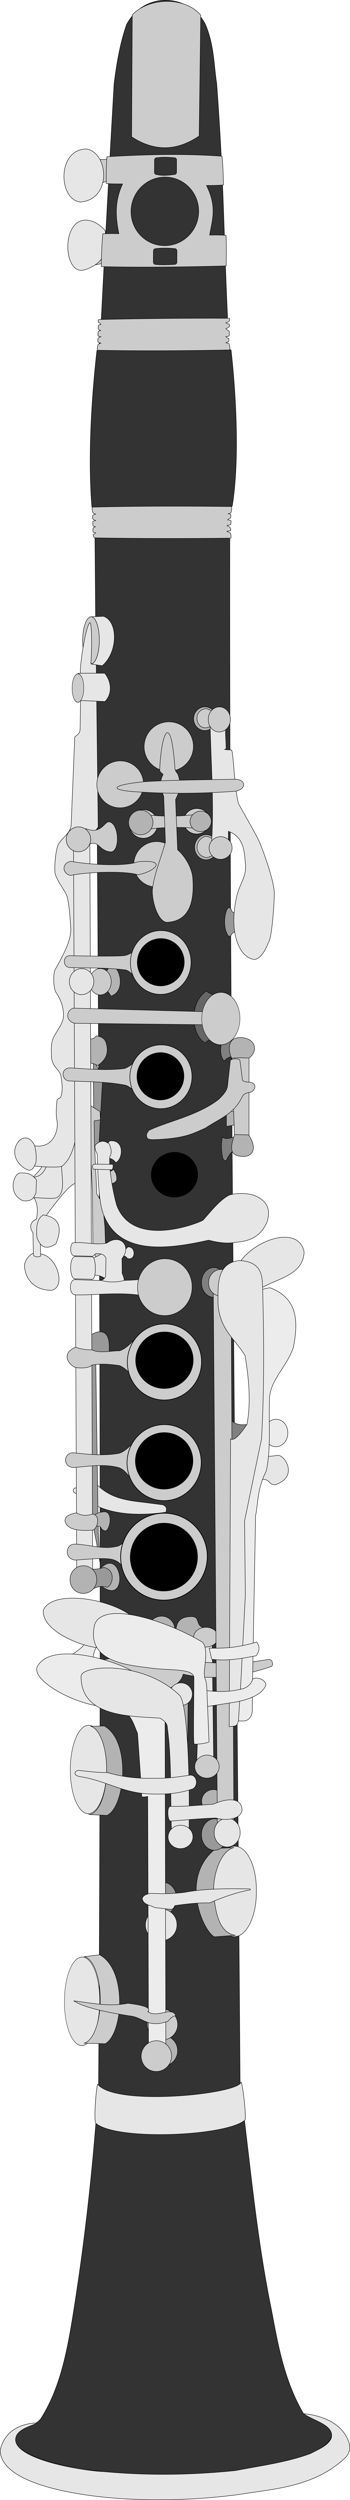 <svg xmlns="http://www.w3.org/2000/svg" viewBox="0 0 97.8 698.34" version="1.0"><g stroke="#000"><path d="M27.45 44.43c1.32.39 3.21-.18 3.21-.18l-.29 6.4c-.82-.15-1.53.35-2.27.64l-.65-6.86z" fill-rule="evenodd" color="#000" stroke-width=".118" fill="#ccc"/><path d="M24.18 41.62c-8.27.02-7.95 14.1-1.72 14.82 8.89-.72 7.87-13.79 1.72-14.82z" fill-rule="evenodd" color="#000" stroke-width=".118" fill="#e6e6e6"/><path d="M24.88 74.47c1.96-.52 3.96-1.24 5.58-.48l.02-5.25-5.6 5.73z" fill-rule="evenodd" color="#000" stroke-width=".118" fill="#ccc"/><path d="M3.72 680.6c1.11-3.4 4.58-1.53 7.61-4.87 5.07-7.94 7.17-17.34 8.98-28.55 3.4-21.02 5.83-42.8 7.23-64.71.94-142.4.2-288.92-1.01-432.13-.04-.25.71-.24.71-.52.04-2.16 1.45-5.07 1.23-7.26-.06-.61-2.76-.47-2.81-1.09-1.1-13.41-.12-29.93 1.4-43.48.42-.2.55-1.11.65-1.95.3-2.5.3-5.07.61-7.32 1.06-20.99 2.27-42.96 3.55-65.29.72-5.7 1.66-11.32 3.49-16.58 5.31-9.92 18.07-8.14 22.06.01 2.44 5.73 2.33 11.35 3.14 16.48 2.01 27.63 1.81 38.08 3.03 65.32-1.53 1.78-.9 5.13-.52 8.33.05.38 1.48.51 1.52.91 1.35 12.03 2.4 30.57.33 43.37-.07.38-2.51.29-2.55.67-.26 2.52.07 5.96.22 8.13.02.3 1.69-.16 1.63.12-.16 144.61 1.91 288.15 2.87 432.15 2.72 20.93 4.49 42.2 8.79 62.98 1.84 9.84 3.57 19.7 8.94 28.92 3.12 1.1 5.62 2 7.04 3.51 1.08 1.5 1.13 2.85.16 4.04C82.07 694.25 16 694.15 5.1 683.4c-.45-.95-1.9-2.24-1.38-2.8z" fill-rule="evenodd" stroke-width=".118" fill="#333"/><path d="M36.96 4.15l-.18 34.07c5.84 3.79 12.06 4.38 18.87-.23l.44-33.77c-4.33-5.1-14.32-5.09-19.13-.07z" fill-rule="evenodd" stroke-width=".118" fill="#ccc"/><path d="M29.44 64.49s-1.92-2.46-4.64-2.93c-7.95-1.37-7.34 16-.97 13.76 5.09-1.79 5.3-4.48 5.56-6.5.21-1.68.01-4.33.05-4.33z" fill-rule="evenodd" color="#000" stroke-width=".118" fill="#e6e6e6"/><path d="M45.67 43.19c-5.34.05-10.6.28-15.8.6-.18 2.53-.21 5.01-.19 7.45 1.44.17 3.05.12 4.58.14-2.31 4.93-1.95 9.42-1.04 13.9-1.47-.03-2.93-.05-4.47.04-.34 3.2-.42 6.19-.43 9.16 11.56.25 23.2.11 34.88-.2.03-2.83.12-5.64-.04-8.51-1.15-.14-3.02-.14-4.58-.1.68-4.15 2.15-7.8-.89-13.87 1.59.03 3.19-.03 4.75-.13-.05-2.7-.13-5.41-.41-8.03-5.59-.4-11.02-.51-16.36-.45zm-1.88.88c1.82-.25 3.39-.14 4.93-.01.35 0 .62.27.62.62l-.01 3.44c0 .35-.27.62-.62.62-1.67.23-3.33.4-4.93.02a.61.61 0 01-.62-.62l.01-3.45c0-.34.27-.61.62-.62zm2.3 5.39c5.23-.02 9.45 4.28 9.43 9.57-.01 5.28-4.26 9.58-9.48 9.59-5.22.02-9.44-4.25-9.43-9.54.02-5.28 4.26-9.61 9.48-9.62zm-2.61 20c1.78-.23 3.56-.18 5.34-.02.35 0 .62.3.62.65l-.01 3.12c0 .35-.27.65-.62.65-1.74.09-3.49.19-5.34.01-.35 0-.62-.29-.62-.64l.01-3.12c0-.35.27-.65.62-.65z" fill-rule="evenodd" stroke-width=".118" fill="#ccc"/><path d="M27.61 89.26c12.1-.28 24.44-.4 36.43-.35.22.03.07.57 0 .83-.29.21-.59.38-.92.42.24.15.45.32.91.36.14.39.11.62 0 .77-.25.23-.54.41-.91.48.17.29.54.5.91.71.06.47.09.92-.01 1.31-.25.24-.58.23-.91.24.27.18.31.45.79.48.11.38.05.63 0 .89l-.79.36c.4.04.78.09.91.29.22.62.21 1.16.2 1.7-12.09.23-24.79.32-37.04.08-.04-.55.07-1.02.18-1.49.19-.32.53-.36.83-.48-.28-.09-.55-.06-.83-.41-.03-.3-.05-.6 0-.82.13-.31.49-.43.83-.57-.31-.08-.72-.01-.83-.39l.05-.9c.08-.32.38-.41.79-.4-.28-.15-.47-.09-.75-.49l.01-.89c.23-.36.46-.26.74-.31-.05-.23-.18-.31-.59-.58-.2-.07-.27-.68 0-.84zM26.44 150.24c12.1.21 26.02.21 38.01.08.22-.03.06-1.11-.02-1.38-.29-.2-.69-.43-1.02-.48.25-.15.56-.15 1.02-.19.14-.39-.02-.74-.12-.9-.17-.23-.52-.45-.91-.47.17-.29.71-.15 1.08-.36.07-.47.13-.69.05-1.08-.26-.24-.59-.23-.92-.23.27-.19.31-.45.8-.49.1-.37.14-.63.09-.88.04-.24-.41-.29-.8-.36.4-.04.7-.1.83-.3.23-.62.22-1.16.22-1.7-12.1-.15-26.75-.16-39 .16-.05.54.06 1.01.16 1.48.2.32.53.36.83.48-.27.09-.55.06-.83.41-.03.31-.05.6 0 .83.12.3.49.42.83.56-.31.09-.73.01-.83.4l.04.89c.07.32.37.42.78.4-.27.15-.47.1-.75.49v.9c.24.35.46.25.75.3-.06.23-.2.19-.62.46-.2.07.06.83.33.98z" fill-rule="evenodd" color="#000" stroke-width=".118" fill="#ccc"/><path d="M10.32 676.82c-1.03-.03-8.67.24-10.26 7.61.05 9.71 23.01 13 35.41 13.6 10.7.6 21.63.04 31-1.19 9.88-1.64 21.41-2.01 30.23-10.52.88-1.1 1.31-2.34.85-3.88-2.21-7.21-11.15-8.07-12.71-8.22 2.68 2.04 8.78 3.14 7.72 6.89-1.04 2.13-3.55 3.05-5.75 4.23-6.43 2.41-13.84 3.4-20.99 4.77-12.4 1.27-24.44 1.43-36.92.29-7.31-.3-27.72-4.13-24.13-10.36 1.36-1.88 3.83-2.27 5.55-3.22zM27.29 582.17c4.8 6.34 39.73 2.76 40.05-.6.49.53 1.48 9.26 1.15 10.58-4.82 4.54-35.83 5.94-41.7.97-.67-.68.08-9.92.5-10.95z" fill-rule="evenodd" color="#000" stroke-width=".118" fill="#e6e6e6"/><path d="M412.13 365.56a3.155 3.038 0 11-6.31 0 3.155 3.038 0 116.31 0z" transform="matrix(1.173 -.004 -.003 1.176 -423.642 -198.863)" stroke-linejoin="round" stroke-linecap="square" stroke-width=".125" fill="#ccc"/><path d="M394.99 366.52a3.622 3.642 0 11-7.25 0 3.622 3.642 0 117.25 0z" transform="matrix(1.094 -.003 -.003 1.097 -386.966 -170.738)" stroke-linejoin="round" stroke-linecap="square" stroke-width=".125" fill="#ccc"/><path d="M393.04 364.24c5.14.59 10.09.43 13.91-.05l.11 4.14c-1.39-.52-11.85-.5-14.03.32-.18.07.01-4.41.01-4.41z" fill-rule="evenodd" color="#000" stroke-width=".125" fill="#ccc" transform="matrix(.94 -.003 -.003 .942 -327.121 -114.306)"/><path d="M407.6 343.99a7.324 7.324 0 11-14.65 0 7.324 7.324 0 1114.65 0z" transform="matrix(.94 -.003 -.003 .942 -328.07 -114.303)" stroke-linejoin="round" stroke-linecap="square" stroke-width=".125" fill="#ccc"/><path d="M407.6 343.99a7.324 7.324 0 11-14.65 0 7.324 7.324 0 1114.65 0z" transform="matrix(.863 -.003 -.003 .865 -300.69 -54.929)" stroke-linejoin="round" stroke-linecap="square" stroke-width=".125" fill="#ccc"/><path d="M396.6 350.71c-.08 1.09 1.04 1.22.99 1.66-.55.74-.65 2.16-.94 3.3l1.16 3.09.55 13.55c-1.28 4.77-3.42 9.71-3.85 14.32-.04 3.84 1.92 9.41 4.4 9.47 7.46-.32 8.07-7.48 7.6-13.33-.34-2.95-2.33-6.28-4.51-8.15l-.66-14.87.93-2.1.61-2.42-.77-2.75c-.25-.78-.89-.86-.99-2.1-1.23-16.73-4.02-11.09-4.52.33z" fill-rule="evenodd" color="#000" stroke-width=".125" fill="#ccc" transform="matrix(.94 -.003 -.003 .942 -327.121 -114.306)"/><path d="M375.63 518.21c1.11.46 2.04-.54 3.12-.7 3.46-.49 3.5 3.33 3.35 5.92l-.86 3.11-5.22-1.56-.39-6.77z" fill-rule="evenodd" color="#000" stroke-width=".125" fill="#999" transform="matrix(.94 -.003 -.003 .942 -327.121 -114.306)"/><path d="M378.42 562.56c4 4.24 8.98 4.94 13.99 5.51l5.84.77c1.36.64 1.09 1.43.88 2.21-6.67.92-16.45 1.2-23.35-3.53l-3.06-2.09c-1.61-.1-1.28-1.68-.5-1.68l6.2-1.19z" fill-rule="evenodd" color="#000" stroke-width=".125" fill="#e6e6e6" transform="matrix(.94 -.003 -.003 .942 -327.121 -114.306)"/><path d="M376.1 526.89l2.06-.08.9 50.25.62 9.27-1.17-6.47-2.3-11.33-.11-41.64zM377.1 436.64l.33 26.44s1.65-.66 1.54-1.21.99-19.94.99-19.94l-2.86-5.29z" fill-rule="evenodd" color="#000" stroke-width=".125" fill="#999" transform="matrix(.94 -.003 -.003 .942 -327.121 -114.306)"/><path d="M375.12 430.47c.95.04 1.91.57 2.86-.77 2.28.35 2.83 1.43 3.09 2.65.65 2.67-.36 4.67-2.65 6.17-.92-.51-1.87-.92-3.08-.56l-.22-7.49z" fill-rule="evenodd" color="#000" stroke-width=".125" fill="#b3b3b3" transform="matrix(.94 -.003 -.003 .942 -327.121 -114.306)"/><path d="M356.86 497.87c.08-2.44 2.62-4.07 3.03-3.81l1.66.25c5.06.6 7.76 9.89 3.41 10.81-4.34.09-7.82-2.66-8.1-7.25z" fill-rule="evenodd" color="#000" stroke-width=".125" fill="#e6e6e6" transform="matrix(.94 -.003 -.003 .942 -327.121 -114.306)"/><path d="M363.17 466.4c-.84 1.27-1.19 2.37-2.57 3.82l-1.33 1.48.08 5.61c1.5 1.93 1.43 4.38 1.05 6.66-2.03.95-2.13 2.47-1.05 4.09l.16 6.47c.15.82 1.79.79 2.18.38-.18-3.95-.4-8.45 1.87-12.38 4.83-6.46 7.76-9.87 9.11-8.96l.31-14.33-9.81 7.16z" fill-rule="evenodd" color="#000" stroke-width=".125" fill="#e6e6e6" transform="matrix(.94 -.003 -.003 .942 -327.121 -114.306)"/><path d="M364.1 466.71c-1.06 2.17-1.76 4.61-4.52 4.83l-.15 6.08c2.6.09 6.11.48 7.01 0 3.02-1.72.93-7.48 1.4-11.22l-3.74.31z" fill-rule="evenodd" stroke-width=".125" fill="#e6e6e6" transform="matrix(.94 -.003 -.003 .942 -327.121 -114.306)"/><path d="M378.53 312.43a2.479 6.996 0 11-4.96 0 2.479 6.996 0 114.96 0z" stroke-linejoin="round" stroke-linecap="square" stroke-width=".125" fill="#ccc" transform="matrix(.94 -.003 -.003 .942 -327.121 -114.306)"/><path d="M372.9 321.13l.16 3.54-.16 14.17c-.12 1.41-1 1.61-1.59 2.26l-.98 25.86c-.04 2.39-2.41 3.81-3.54 5.54-1.09 1.19-1.56 8.02-1.13 9.27.94 2.76 2.93 4.72 3.58 6.77.75 3.35.84 6.43 1.09 9.58-.1 3.46-1.74 6.43-3.23 9.39l-1.28 2.3c-.79 1.06-.63 5.39.03 6.78 1.65 2.47 2.62 4.99 2.3 7.94-.59 2.41-2.24 4.06-3.11 6.16-.57 2.01-.38 3.52-.35 5.14.21 3.16 2.4 3.72 2.84 5.76.33 2.07.66 4.3-.04 6.2-.12.58-1.1.3-1.13 1.12-.16 1.89-.34 3.78 0 5.77.25 1.25.11 2.34-.16 3.39-1.14 3.65-3.75 4.78-7.2 4.09l-.04 6c3.1.39 8.45.66 9.08.11 3.12-2.64 3.67-7.09 4.63-11.29l1.25-83.24 4.44-5.96-.73-48.22-1.6-.29c.39-5.36.2-11.85-.29-12.11-.94.29-2.51 8.9-2.84 13.97z" fill-rule="evenodd" color="#000" stroke-width=".125" fill="#e6e6e6" transform="matrix(.94 -.003 -.003 .942 -327.121 -114.306)"/><path d="M379.75 305.31l-3.69.13c1.37 0 2.47 3.14 2.47 7s-1.1 7-2.47 7l3.35.53c4.7-3.97 4.72-13.19.34-14.66z" fill-rule="evenodd" color="#000" stroke-width=".125" fill="#e6e6e6" transform="matrix(.94 -.003 -.003 .942 -327.121 -114.306)"/><path d="M375.67 449.97l3.52 2.21.11 2.42-1.87.33.11 6.28.77 15.42 1.76 2.87.66 6.94.23 5.84-2.54 3.74-1.21-2.64-.22-17.63-1.32-25.78z" fill-rule="evenodd" color="#000" stroke-width=".125" fill="#ccc" transform="matrix(.94 -.003 -.003 .942 -327.121 -114.306)"/><path d="M371.04 372.97l1.65 215.59 4.74.33-1.54-217.47-4.85 1.55z" fill-rule="evenodd" color="#000" stroke-width=".125" fill="#e6e6e6" transform="matrix(.94 -.003 -.003 .942 -327.121 -114.306)"/><path d="M382.12 408.53c3.08.67 4.63 8.11.19 9.39-1.05-1.95-2.7-2.94-4.06-4.41 1.32-1.64 3.2-2.97 3.87-4.98z" fill-rule="evenodd" color="#000" stroke-width=".125" fill="#b3b3b3" transform="matrix(.94 -.003 -.003 .942 -327.121 -114.306)"/><path d="M370.05 405.91c14.69.39 16.41 0 16.41 0 1.95-.48 2.85-1.48 3.64-2.54v9.7c-1.14-.96-1.89-2.47-3.42-2.87-5.87-.75-11.13-.58-16.63-.77-2.11-.1-2.25-3.48 0-3.52z" fill-rule="evenodd" color="#000" stroke-width=".125" fill="#ccc" transform="matrix(.94 -.003 -.003 .942 -327.121 -114.306)"/><path d="M407.6 343.99a7.324 7.324 0 11-14.65 0 7.324 7.324 0 1114.65 0z" transform="matrix(1.157 -.004 -.004 1.217 -416.83 -148.188)" stroke-linejoin="round" stroke-linecap="square" stroke-width=".125" fill="#ccc"/><path d="M407.6 343.99a7.324 7.324 0 11-14.65 0 7.324 7.324 0 1114.65 0z" transform="matrix(.896 -.003 -.003 .904 -312.69 -40.98)" stroke-linejoin="round" stroke-linecap="square" stroke-width=".125"/><path d="M370.27 377.92c4.85 1 16.29 1.69 19.83.22 9.25-.85 5.17 2.95.11 3.86-3.25-1.18-15.05-.99-20.01.13-2.61-.63-2.64-3.69.07-4.21z" fill-rule="evenodd" color="#000" stroke-width=".125" fill="#ccc" transform="matrix(.94 -.003 -.003 .942 -327.121 -114.306)"/><path d="M410.69 416.53c-5.4 3.61-4.36 13.24-.31 15.38.39-.48.92-.76 1.5-.94-1.47-1.41-2.44-3.74-2.44-6.38 0-3.12 1.34-5.79 3.28-7.03-.66-.17-1.35-.45-2.03-1.03z" fill-rule="evenodd" color="#000" stroke-width=".125" fill="#666" transform="matrix(.94 -.003 -.003 .942 -327.121 -114.306)"/><path d="M371.26 421.48l38.89 1.17-.33 3.86-38.34-.55c-2.9-.85-2.34-4.1-.22-4.48z" fill-rule="evenodd" color="#000" stroke-width=".125" fill="#ccc" transform="matrix(.94 -.003 -.003 .942 -327.121 -114.306)"/><path d="M419.07 431.35l-3.63-.22c-.44 1.66-.96 4.24.55 6.17 1.28-1.25 1.91-1.28 3.19-1.43l-.11-4.52z" fill-rule="evenodd" color="#000" stroke-width=".125" fill="gray" transform="matrix(.94 -.003 -.003 .942 -327.121 -114.306)"/><path d="M407.6 343.99a7.324 7.324 0 11-14.65 0 7.324 7.324 0 1114.65 0z" transform="matrix(.729 -.002 -.003 1 -229.059 -58.668)" stroke-linejoin="round" stroke-linecap="square" stroke-width=".125" fill="#ccc"/><path d="M370.27 439.18c5.73.39 11.32.87 16.22.23 2.67-1.09 3.65-3.02 5.48-4.53l-.87 13.34c-.7-1.43-3.21-3.7-4.67-3.91-6.02-1.11-10.8-.94-16.82-1.28-2.03-.72-2.05-3.8.66-3.85z" fill-rule="evenodd" color="#000" stroke-width=".125" fill="#ccc" transform="matrix(.94 -.003 -.003 .942 -327.121 -114.306)"/><path d="M407.6 343.99a7.324 7.324 0 11-14.65 0 7.324 7.324 0 1114.65 0z" transform="matrix(1.185 -.004 -.004 1.217 -427.981 -116.257)" stroke-linejoin="round" stroke-linecap="square" stroke-width=".125" fill="#ccc"/><path d="M407.6 343.99a7.324 7.324 0 11-14.65 0 7.324 7.324 0 1114.65 0z" transform="matrix(.896 -.003 -.003 .904 -312.785 -9.123)" stroke-linejoin="round" stroke-linecap="square" stroke-width=".125"/><path d="M408.27 470.96a6.894 6.66 0 11-13.79 0 6.894 6.66 0 1113.79 0z" stroke-linejoin="round" stroke-linecap="square" stroke-width=".125" transform="matrix(.94 -.003 -.003 .942 -327.121 -114.306)"/><path d="M371.92 501.97c1.57.07 12.86.69 19.61 0l-.11 4.74c-6.42-1.09-14.98 0-19.39-.22-2.08-.04-1.88-4.61-.11-4.52z" fill-rule="evenodd" color="#000" stroke-width=".125" fill="#e6e6e6" transform="matrix(.94 -.003 -.003 .942 -327.121 -114.306)"/><path d="M406.71 504.3a8.101 8.296 0 11-16.2 0 8.101 8.296 0 1116.2 0z" stroke-linejoin="round" stroke-linecap="square" stroke-width=".125" fill="#ccc" transform="matrix(.94 -.003 -.003 .942 -327.121 -114.306)"/><path d="M372.11 522.02c1.3.48 3.41.88 4.86.78 2.23 1.14 5.49.32 8.28.32 2.3-.76 3.77-2.9 5.62-4.4l-.77 13.11c-1.45-1.6-2.72-3.36-4.88-4.33-2.48-.32-5.41-.72-8.21-.16-.79.93-3.45.95-4.74.71-1.62-.3-4.98-3.95-.16-6.03z" fill-rule="evenodd" color="#000" stroke-width=".125" fill="#ccc" transform="matrix(.94 -.003 -.003 .942 -327.121 -114.306)"/><path d="M407.6 343.99a7.324 7.324 0 11-14.65 0 7.324 7.324 0 1114.65 0z" transform="matrix(1.415 -.004 -.004 1.451 -519.064 -117.083)" stroke-linejoin="round" stroke-linecap="square" stroke-width=".125" fill="#ccc"/><path d="M407.6 343.99a7.324 7.324 0 11-14.65 0 7.324 7.324 0 1114.65 0z" transform="matrix(1.096 -.003 -.003 1.077 -391.72 10.673)" stroke-linejoin="round" stroke-linecap="square" stroke-width=".125"/><path d="M371.37 553.31c4.54.47 9.07 1.04 13.77.22 1.98-.56 3.31-2.42 4.96-3.64l-.88 11.68c-1.3-1.32-2.17-3.06-4.06-3.79-4.29-1.19-8.96-.46-13.57-.06-3.34-.37-2.82-4.27-.22-4.41z" fill-rule="evenodd" color="#000" stroke-width=".125" fill="#ccc" transform="matrix(.94 -.003 -.003 .942 -327.121 -114.306)"/><path d="M407.6 343.99a7.324 7.324 0 11-14.65 0 7.324 7.324 0 1114.65 0z" transform="matrix(1.415 -.004 -.004 1.451 -519.147 -88.97)" stroke-linejoin="round" stroke-linecap="square" stroke-width=".125" fill="#ccc"/><path d="M407.6 343.99a7.324 7.324 0 11-14.65 0 7.324 7.324 0 1114.65 0z" transform="matrix(1.096 -.003 -.003 1.077 -391.802 38.789)" stroke-linejoin="round" stroke-linecap="square" stroke-width=".125"/><path d="M378.97 588.56c7.16-9.18 9.72 11.16.84 4.14.16-1.72.24-2.47-.84-4.14z" fill-rule="evenodd" color="#000" stroke-width=".125" fill="#b3b3b3" transform="matrix(.94 -.003 -.003 .942 -327.121 -114.306)"/><path d="M371.92 580.41c4.04.04 8.25 1.66 12.34.77 1.63-.17 2.2-1.39 3.31-2.09l-.12 9.03c-1.14-.96-1.91-2.3-3.44-2.87-2.05-1.01-8.02-.32-11.76-.1-3.3-.35-3-4.65-.33-4.74z" fill-rule="evenodd" color="#000" stroke-width=".125" fill="#ccc" transform="matrix(.94 -.003 -.003 .942 -327.121 -114.306)"/><path d="M407.6 343.99a7.324 7.324 0 11-14.65 0 7.324 7.324 0 1114.65 0z" transform="matrix(1.653 -.005 -.005 1.659 -614.112 -133.85)" stroke-linejoin="round" stroke-linecap="square" stroke-width=".125" fill="#ccc"/><path d="M407.6 343.99a7.324 7.324 0 11-14.65 0 7.324 7.324 0 1114.65 0z" transform="matrix(1.28 -.004 -.004 1.292 -465.18 -7.888)" stroke-linejoin="round" stroke-linecap="square" stroke-width=".125"/><path d="M407.6 343.99a7.324 7.324 0 11-14.65 0 7.324 7.324 0 1114.65 0z" transform="matrix(.891 -.003 -.003 .894 -322.03 -87.23)" stroke-linejoin="round" stroke-linecap="square" stroke-width=".125" fill="#ccc"/><path d="M417.18 391.83c1.02.02.82 1.15 1.26 1.31 1.13.66 2.82-.1 2.82-.1l.14 6.08c-.85-.2-1.82-.27-2.9.11-.5.65-.62 1.18-1.27 1.07-2.07-2.71-1-8.07-.05-8.47z" fill-rule="evenodd" color="#000" stroke-width=".125" fill="#999" transform="matrix(.94 -.003 -.003 .942 -327.121 -114.306)"/><path d="M413.96 335.77a3.35 3.506 0 11-6.7 0 3.35 3.506 0 116.7 0z" transform="matrix(.94 -.003 -.003 .942 -327.707 -114.304)" stroke-linejoin="round" stroke-linecap="square" stroke-width=".125" fill="#b3b3b3"/><path d="M410.33 332.79c1.3.21 1.78 1.34 3.39.56-1.23 1.76-.2 2.1-.33 3.88-.79-.25-1.28.78-2.76 1.2-3.59.53-4.29-5.31-.3-5.64z" fill-rule="evenodd" color="#000" stroke-width=".125" fill="#ccc" transform="matrix(.94 -.003 -.003 .942 -327.121 -114.306)"/><path d="M419.4 374.23a3.415 3.36 0 11-6.83 0 3.415 3.36 0 116.83 0z" transform="matrix(.939 -.003 -.003 1.049 -331.89 -154.655)" stroke-linejoin="round" stroke-linecap="square" stroke-width=".125" fill="#b3b3b3"/><path d="M410.26 370.65c2.22.1 2.49 1.9 4.52 1.66v3.96c-1.6-.85-3.1.76-4.3.66-3.59-.62-3.51-5.3-.22-6.28z" fill-rule="evenodd" color="#000" stroke-width=".125" fill="#ccc" transform="matrix(.94 -.003 -.003 .942 -327.121 -114.306)"/><path d="M411.55 337.67c.26 10.73 1.25 23.74.56 34.28 1.33.75 2.8.21 4.96-.27v-2.5c4.85 1.77 4.75 6.37 5.14 10.13.15 3.95-1.89 5.28-2.8 10.13-1.72 8.81.41 13.67 2.18 15.89 1.05 1.08 2.17 1.83 3.43 1.87 2.12-.26 3.61-3.84 4.05-4.99 1.19-1.41 1.79-14.03 1.71-14.64-.05-3.93-3.86-13.86-4.32-14.84-.54-1.6-6.17-11.21-6.43-11.8-1.35-5.27-1.51-15.92-2.18-15.89-.82 0-1.61 0-2.02-.2.17-.07.47.02.5-.23-.07-2-.25-4.1-.19-5.96-1.47.25-4.17-.98-4.59-.98z" fill-rule="evenodd" color="#000" stroke-width=".125" fill="#e6e6e6" transform="matrix(.94 -.003 -.003 .942 -327.121 -114.306)"/><path d="M392.15 354.38c8.76-.5 18.49-.49 26.88-.63 3.29.09 3.45 2.95.15 3.54-8.34.64-19.16.76-27.5.21-10.53-.45-10.31-2.11.47-3.12z" fill-rule="evenodd" color="#000" stroke-width=".125" fill="#ccc" transform="matrix(.94 -.003 -.003 .942 -327.121 -114.306)"/><path d="M417.54 336a3.272 3.583 0 11-6.54 0 3.272 3.583 0 116.54 0z" stroke-linejoin="round" stroke-linecap="square" stroke-width=".125" fill="#ccc" transform="matrix(.94 -.003 -.003 .942 -327.121 -114.306)"/><path d="M419.4 374.23a3.415 3.36 0 11-6.83 0 3.415 3.36 0 116.83 0z" transform="matrix(.94 -.003 -.003 .942 -328.26 -114.406)" stroke-linejoin="round" stroke-linecap="square" stroke-width=".125" fill="#ccc"/><path d="M394.99 366.52a3.622 3.642 0 11-7.25 0 3.622 3.642 0 117.25 0z" transform="matrix(.94 -.003 -.003 .942 -327.45 -114.342)" stroke-linejoin="round" stroke-linecap="square" stroke-width=".125" fill="#b3b3b3"/><path d="M412.13 365.56a3.155 3.038 0 11-6.31 0 3.155 3.038 0 116.31 0z" transform="matrix(.94 -.003 -.003 .942 -327.27 -113.682)" stroke-linejoin="round" stroke-linecap="square" stroke-width=".125" fill="#b3b3b3"/><path d="M372.21 322.18h7.95c2.22 2.8 2.17 6.31.11 8.4l-8.06-.35v-8.05z" fill-rule="evenodd" color="#000" stroke-width=".131" fill="#e6e6e6" transform="matrix(.94 -.003 -.003 .942 -327.121 -114.306)"/><path d="M374.85 326.03a2.103 3.74 0 11-4.2 0 2.103 3.74 0 114.2 0z" transform="matrix(.769 -.002 -.003 1.007 -263.889 -135.363)" stroke-linejoin="round" stroke-linecap="square" stroke-width=".125" fill="#ccc"/><path d="M374.68 368.23c4.39 1.92 5.5-1.95 6.83-1.98 3.04.27 3.47 8.59.77 8.92-3.93-.15-3.65-4.18-7.27-1.87l-.33-5.07z" fill-rule="evenodd" color="#000" stroke-width=".125" fill="#ccc" transform="matrix(.94 -.003 -.003 .942 -327.121 -114.306)"/><path d="M376.99 371.15a3.415 3.58 0 11-6.83 0 3.415 3.58 0 116.83 0z" transform="matrix(.999 -.003 -.003 .971 -350.161 -124.814)" stroke-linejoin="round" stroke-linecap="square" stroke-width=".125" fill="#ccc"/><path d="M382.39 413.67a3.25 3.91 0 11-6.5 0 3.25 3.91 0 116.5 0z" stroke-linejoin="round" stroke-linecap="square" stroke-width=".125" fill="#ccc" transform="matrix(.94 -.003 -.003 .942 -327.121 -114.306)"/><path d="M377.21 413.62a3.635 3.856 0 11-7.27 0 3.635 3.856 0 117.27 0z" stroke-linejoin="round" stroke-linecap="square" stroke-width=".125" fill="#e6e6e6" transform="matrix(.94 -.003 -.003 .942 -327.121 -114.306)"/><path d="M375.68 587.3c1.38 1 3.98.43 5.08.04 3.59.79 2.72 5.15 1.01 5.91-1.33-.51-3.24-.25-4.56.67l-1.53-6.62z" fill-rule="evenodd" color="#000" stroke-width=".125" fill="#999" transform="matrix(.94 -.003 -.003 .942 -327.121 -114.306)"/><path d="M378.64 590.93a3.966 4.021 0 11-7.93 0 3.966 4.021 0 117.93 0z" stroke-linejoin="round" stroke-linecap="square" stroke-width=".125" fill="#b3b3b3" transform="matrix(.94 -.003 -.003 .942 -327.121 -114.306)"/><path d="M378.03 571.77c.93-.75 1.86-.84 2.98-.92 2.57.29 1.43 5.52.19 5.65-.57-.05-1.08-.32-1.43-1.1-.25-.3-.87-.3-1.49-.31l-.25-3.32z" fill-rule="evenodd" color="#000" stroke-width=".125" fill="#b3b3b3" transform="matrix(.94 -.003 -.003 .942 -327.121 -114.306)"/><path d="M369.15 573.56c-.05-1.83 2.12-2.09 3.38-2.44 1.69.96 3.09.93 4.88.37 2.46.54 1.35 4.47-.02 4.8-3.13.15-7.5.27-8.24-2.73z" fill-rule="evenodd" color="#000" stroke-width=".125" fill="#ccc" transform="matrix(.94 -.003 -.003 .942 -327.121 -114.306)"/><path d="M355.39 467.72c.82.94 1.57 1.35 2.57 1.75 1.33.26 1.88-1.38 2.25-2.44.1-1.6.01-3.22-.47-4.9-2.86-5.79-8.64 1.11-4.35 5.59z" fill-rule="evenodd" color="#000" stroke-width=".125" fill="#e6e6e6" transform="matrix(.94 -.003 -.003 .942 -327.121 -114.306)"/><path d="M416.76 451.96v4.73l3.19-.55-.33-3.74-2.86-.44z" fill-rule="evenodd" color="#000" stroke-width=".125" fill="#b3b3b3" transform="matrix(.94 -.003 -.003 .942 -327.121 -114.306)"/><path d="M419.95 459.56c-1.62.4-3.25 1.26-4.38.26-.31 1.77-.41 3.53.09 6.02.14.64.44 1.07 1.1.99.66-1.61 1.57-2.73 2.75-3.31l.44-3.96z" fill-rule="evenodd" color="#000" stroke-width=".125" fill="gray" transform="matrix(.94 -.003 -.003 .942 -327.121 -114.306)"/><path d="M418.3 435.76l5.12.11.06 23.8-4.3.11-.88-24.02z" fill-rule="evenodd" color="#000" stroke-width=".125" fill="#ccc" transform="matrix(.94 -.003 -.003 .942 -327.121 -114.306)"/><path d="M419.18 459.12l4.19.11c2.85 4.28 1.01 6.47-1.65 6.39-3.81-.14-4-2.16-2.54-6.5zM421.28 430.36c-5.11-.31-3.67 4.86-3.01 6.12 1.77-.19 3.45-.1 5.14-.04 2.42-1.58 2.47-5.63-2.13-6.08z" fill-rule="evenodd" color="#000" stroke-width=".125" fill="#b3b3b3" transform="matrix(.94 -.003 -.003 .942 -327.121 -114.306)"/><path d="M393.07 459.56c-.17-.69.26-1.22.66-1.77 5.42-2.6 14.47-4.31 20.72-9.14 1.22-1.26 2.55-2.47 2.64-4.3l.77-7.16c.17-.63 2.67-.78 2.87 0l.77 5.84c.48.57 1.74.5 2.64.66 1.41.43 1.34 1.89.16 2.73-.84.36-2.12.16-2.86 1.46-2.39 5.21-6.98 6.6-10.85 9.25-3.79 1.65-6.25 3.18-15.75 3.42-.71-.13-1.61.09-1.77-.99z" fill-rule="evenodd" color="#000" stroke-width=".125" fill="#ccc" transform="matrix(.94 -.003 -.003 .942 -327.121 -114.306)"/><path d="M355.38 470.3c-1.86.33-3.72 6.16 1.01 8.26 3.01.26 3.18-1.14 3.82-2.26l.15-3.9c-1.47-1.85-2.63-2.19-4.98-2.1zM362.39 482.76c4.91.76 5.75 3.87 3.81 8.57-2.16 1.42-3.93 1.48-5.06-.62-.81-1.2-.69-2.39-.7-3.59.08-1.77.42-3.4 1.95-4.36zM375.34 496.24c2.22-.7 4.42-1.51 5.18-2.8l1.87 2.25-.62 6.57c-1.44-.9-2.91-2.12-5.22-1.28l-1.21-4.74z" fill-rule="evenodd" color="#000" stroke-width=".125" fill="#e6e6e6" transform="matrix(.94 -.003 -.003 .942 -327.121 -114.306)"/><path d="M371.78 495.14l5.25.1c1.13.03 1.28 6.56.07 6.66l-5.36-.16c-1.45-.42-1.63-6.1.04-6.6zM385.72 492.46c.79.03 1 1.07 1.82-.12 2.62-.22 2.4 4.36-.16 3.35-.26-.56-.92-.76-1.45-.68l-.21-2.55z" fill-rule="evenodd" color="#000" stroke-width=".125" fill="#e6e6e6" transform="matrix(.94 -.003 -.003 .942 -327.121 -114.306)"/><path d="M371.43 491.03c3.51-.28 6.48.81 9.89.15 4.01-2.95 7.51.96 4.52 4.59l.07 3.86c-.15.78.43.91.63 2.65-2.03.52-4.69.62-6.74-.03.5-.36 1.14-.63 1.21-1.42l.07-5.14c-.53-1.35-1.62-1.39-2.96-1.4-.43.1-.65.74-1.01.78l-5.46-.16c-1.5-.09-1.29-3.88-.22-3.88zM379.76 462.04c.72-.03 1.42.07 2.34-1.17 4.54-.46 3.95 5.51 1.79 6.47-.6-.99-1.61-1.46-3.04-1.4l-1.09-3.9z" fill-rule="evenodd" color="#000" stroke-width=".125" fill="#e6e6e6" transform="matrix(.94 -.003 -.003 .942 -327.121 -114.306)"/><path d="M381.36 469.83c.57-.06.97.39 1.83-.51.89 1.11 1.05 1.89 1.01 3.12-.3.88-1.25.99-1.91 1.36l-.93-3.97z" fill-rule="evenodd" color="#000" stroke-width=".125" fill="#ccc" transform="matrix(.94 -.003 -.003 .942 -327.121 -114.306)"/><path d="M382.11 465.56c-.28 3.38.97 10.53 2.15 14.49 4.97 12.81 24.06 5.4 25.67 4.4 2.49-2.83 4.94-5.94 7.71-7.38 2.2-.68 5.29-.64 7.49.11 4.43 1.88 4.68 4.68 3.86 7.72-1.9 4.66-5.42 5.87-9.37 6.16-2.68.49-5.36.02-8.04-.66-12.71 2.82-26.48 4.23-31.18-7.49-1.81-4.31-1.79-14.24-2.03-18.17-.38-.79-.8-1.55-.61-2.61 1.47-1.47 2.77-1.47 4.24-.3.4 1.23.93 2.41.11 3.73z" fill-rule="evenodd" color="#000" stroke-width=".125" fill="#e6e6e6" transform="matrix(.94 -.003 -.003 .942 -327.121 -114.306)"/><path d="M382.92 467.82c.38.1.17 1.47-.15 1.61l-5.31-.16c-.58.01-.69-1.49.15-1.51l5.31.06z" fill-rule="evenodd" color="#000" stroke-width=".125" fill="#e6e6e6" transform="matrix(.94 -.003 -.003 .942 -327.121 -114.306)"/><g stroke-width=".125"><path d="M401.34 732.31a4.518 4.557 0 11-9.04 0 4.518 4.557 0 119.04 0z" transform="matrix(.94 -.003 -.003 .942 -325.433 -115.78)" stroke-linejoin="round" stroke-linecap="square" fill="#b3b3b3"/><path d="M401.34 732.31a4.518 4.557 0 11-9.04 0 4.518 4.557 0 119.04 0z" transform="matrix(.94 -.003 -.003 .942 -325.412 -123.12)" stroke-linejoin="round" stroke-linecap="square" fill="#ccc"/><path d="M405.93 626.17l-.15 16.68-2.57-15.66 2.72-1.02z" fill-rule="evenodd" color="#000" fill="#b3b3b3" transform="matrix(.94 -.003 -.003 .942 -327.121 -114.306)"/><path d="M368.93 613.87c1.1.74 7.36-3.82 6.54-4.99l3.82.78c-.98 1.72-1.88 3.48-1.63 5.61l-8.73-1.4z" fill-rule="evenodd" color="#000" fill="#ececec" transform="matrix(.94 -.003 -.003 .942 -327.121 -114.306)"/><path d="M380.38 610.83c-.8 1.61-18.07-3.33-17.6-10.83 2.7-6.5 21.46-3.26 27.42 2.81l-9.82 8.02z" fill-rule="evenodd" color="#000" fill="#e6e6e6" transform="matrix(.94 -.003 -.003 .942 -327.121 -114.306)"/><path d="M394.51 603.54c3.08-3.34 7.17-1.19 7.38 1.99l-7.38-1.99zM402.22 606.85c-.04-3.77 1.66-4.83 4.71-4.85 2.97.19.51 3.01 4.49 3.53l-1.49 3.19-7.71-1.87z" fill-rule="evenodd" color="#000" fill="#b3b3b3" transform="matrix(.94 -.003 -.003 .942 -327.121 -114.306)"/><path d="M408.72 609.93c.99 0 4.29-.33 4.29-.33l.55 34.49-5.06 1.76c.62-14.75.14-23.94.22-35.92z" fill-rule="evenodd" color="#000" fill="#e6e6e6" transform="matrix(.94 -.003 -.003 .942 -327.121 -114.306)"/><path d="M403.43 684.79a4.076 4.682 0 11-8.15 0 4.076 4.682 0 118.15 0z" transform="matrix(.94 -.003 -.003 .942 -327.848 -113.577)" stroke-linejoin="round" stroke-linecap="square" fill="#999"/><path d="M402.58 695.43a5.141 5.141 0 11-10.28 0 5.141 5.141 0 1110.28 0z" transform="matrix(.855 -.003 -.002 .843 -293.372 -47.371)" stroke-linejoin="round" stroke-linecap="square" fill="#e6e6e6"/><path d="M409.82 615.55c5.62.2 9.9.97 19.94-.77 1.26-.18 1.53 1.85.88 2.09-8.87 3.02-17.64 4.18-26.22 2.21-.63 2.92-3.71 3.81-5.95 5.4l-19.72-3.97 1.1-5.62 7.49-1.43 22.48 2.09z" fill-rule="evenodd" color="#000" fill="#ccc" transform="matrix(.94 -.003 -.003 .942 -327.121 -114.306)"/><path d="M369.22 612.97c-3.58.11-6.61 1.07-8.06 3.53-2.69 4.52 14.39 13.36 22.66 12.01 5.49 1.93 5.72 5.11 7.09 8.02 0 0 1.39 18.47 1.31 18.78s1.78 0 1.78 0l.47 73.39 5.15.22-.53-95.73c-.76-5.55-2.7-10.76-9.43-14.66l.06-.06c-2.14-1.77-12.63-5.75-20.5-5.5z" fill-rule="evenodd" color="#000" fill="#ececec" transform="matrix(.94 -.003 -.003 .942 -327.121 -114.306)"/><path d="M407.18 625.01a3.389 3.35 0 11-6.78 0 3.389 3.35 0 116.78 0z" stroke-linejoin="round" stroke-linecap="square" fill="#e6e6e6" transform="matrix(.94 -.003 -.003 .942 -327.121 -114.306)"/><path d="M374.07 619.63c.02-3.43 18.53-4.65 29.29 5.69 2.53 2.57 3.17 25.68 2.96 39.96-2.52.76-3.7.48-5.22.23-.39-9.63.02-21.08-1.32-30.53.05-1.35-1-2.15-2.18-2.88-8.56-.66-23.54-.26-23.53-12.47z" fill-rule="evenodd" color="#000" fill="#e6e6e6" transform="matrix(.94 -.003 -.003 .942 -327.121 -114.306)"/><path d="M385.03 647.5a5.949 13.11 0 11-11.9 0 5.949 13.11 0 1111.9 0z" transform="matrix(.853 -.003 -.003 .942 -296.697 -114.537)" stroke-linejoin="round" stroke-linecap="square" fill="#e6e6e6"/><path d="M381.02 634.36c-1.36.02-2.79.11-4.09.06 2.72.67 4.84 6.25 4.84 13.03 0 7.24-2.38 13.16-5.36 13.16l5.49.28c5.4-2.41 7.23-22-.88-26.53z" fill-rule="evenodd" color="#000" fill="#b3b3b3" transform="matrix(.94 -.003 -.003 .942 -327.121 -114.306)"/><path d="M381.89 648.16c4.75 1.35 8.49 1.86 14.19 1.75 3.88.12 7.1-.41 10.58-.89 1.86-.08 2.56 2.95.77 4.07-4.41 1.48-8.11 1.64-12.92 1.46-7.86-.3-13.49-4.13-20.61-5.18-.69-.12-1.38-.39-1.54-.88 0-.53.29-.9 1.08-.99 2.29.26 6.01.75 8.45.66z" fill-rule="evenodd" color="#000" fill="#e6e6e6" transform="matrix(.94 -.003 -.003 .942 -327.121 -114.306)"/><path d="M407.49 667.34a3.7 3.466 0 11-7.4 0 3.7 3.466 0 117.4 0z" stroke-linejoin="round" stroke-linecap="square" fill="#e6e6e6" transform="matrix(.94 -.003 -.003 .942 -327.121 -114.306)"/><path d="M382.06 715.53a6.996 12.945 0 11-13.99 0 6.996 12.945 0 1113.99 0z" transform="matrix(.704 -.002 -.003 .939 -238.971 -112.103)" stroke-linejoin="round" stroke-linecap="square" fill="#e6e6e6"/><path d="M379.86 702.21l-4.61.54c2.7.52 4.84 6.07 4.84 12.84 0 6.78-2.14 12.3-4.84 12.82l6.37.18c5.31-3 6.51-21.88-1.76-26.38z" fill-rule="evenodd" color="#000" fill="#ccc" transform="matrix(.94 -.003 -.003 .942 -327.121 -114.306)"/><path d="M372.2 715.84c5.29.66 10.45 1.87 16.13.78 4.44.55 7.07 1.31 5.92 2.49 1.52 1.15 3.72.52 5.84.08 1.59-.15 2.14.41 2.49 1.09-.7.21-1.42.48-2.33 1.71-6.18 2.13-7.14-1.18-11.38-1.63-8.35-1.31-14.13-2.8-16.67-4.52z" fill-rule="evenodd" color="#000" fill="#ccc" transform="matrix(.94 -.003 -.003 .942 -327.121 -114.306)"/><path d="M401.34 732.31a4.518 4.557 0 11-9.04 0 4.518 4.557 0 119.04 0z" stroke-linejoin="round" stroke-linecap="square" fill="#ccc" transform="matrix(.94 -.003 -.003 .942 -327.121 -114.306)"/><path d="M426.73 682.65a6.543 13.866 0 11-13.08 0 6.543 13.866 0 1113.08 0z" transform="matrix(.929 -.003 -.003 .884 -322.749 -73.866)" stroke-linejoin="round" stroke-linecap="square" fill="#e6e6e6"/><path d="M419.73 670.54c-1.88.15-5.08.1-5.65.45-10.6 8.5-3.42 24.43-.11 26.01l6.3-.44c-5.22-.66-6.17-7.72-6.61-13.06 0-6.73 2.81-12.3 6.07-12.96z" fill-rule="evenodd" color="#000" fill="#b3b3b3" transform="matrix(.94 -.003 -.003 .942 -327.121 -114.306)"/><path d="M392.46 685.61c.16-.89 1.14-1.29 2.33-1.56 3.38.06 4.74.32 10.23-.26 5.54-1.09 12.7-1.13 19.06-.98.52 0 .68.1.47.31-3.95.64-8.11 2.15-12.06 3.82-3.25-.13-6.85.27-10.3.75-.55 1.1-.58 1.16-1.94 1.04l-4.05-.47c-1.32-.79-3.35-.75-3.74-2.65z" fill-rule="evenodd" color="#000" fill="#e6e6e6" transform="matrix(.94 -.003 -.003 .942 -327.121 -114.306)"/><path d="M416.98 656.7a3.47 3.36 0 11-6.94 0 3.47 3.36 0 116.94 0z" stroke-linejoin="round" stroke-linecap="square" fill="#b3b3b3" transform="matrix(.94 -.003 -.003 .942 -327.121 -114.306)"/><path d="M419.33 503.05a3.661 3.856 0 11-7.32 0 3.661 3.856 0 117.32 0z" transform="matrix(.939 -.003 -.003 1.056 -329.055 -171.75)" stroke-linejoin="round" stroke-linecap="square" fill="gray"/><path d="M421.51 666.1a3.856 4.168 0 11-7.71 0 3.856 4.168 0 117.71 0z" transform="matrix(.939 -.003 -.003 1.03 -330.25 -172.381)" stroke-linejoin="round" stroke-linecap="square" fill="#999"/><path d="M414.78 608.12a3.635 2.92 0 11-7.27 0 3.635 2.92 0 117.27 0z" stroke-linejoin="round" stroke-linecap="square" fill="#ccc" transform="matrix(.94 -.003 -.003 .942 -327.121 -114.306)"/><path d="M419.88 498.81c3.18-7.7 18.25-13.62 20.1-4.83-.28 7.6-9.37 7.86-14.18 11.68l-5.92-6.85zM427.99 554.29c.76.32 2.08.37 4.32-.04 2.28-.03 6.24 6.55-.75 8.75-2.32-.1-1.2-1.9-4.36-1.56l.79-7.15z" fill-rule="evenodd" color="#000" fill="#e6e6e6" transform="matrix(.94 -.003 -.003 .942 -327.121 -114.306)"/><path d="M435.3 547.65a3.506 3.973 0 11-7.01 0 3.506 3.973 0 117.01 0z" stroke-linejoin="round" stroke-linecap="square" fill="#ececec" transform="matrix(.94 -.003 -.003 .942 -327.121 -114.306)"/><path d="M417.97 541.85c.29 3.55 3.35 3.47 5.73 3.2-.04 4.1-3.71 4.58-6.17 6.28l.44-9.48z" fill-rule="evenodd" color="#000" fill="gray" transform="matrix(.94 -.003 -.003 .942 -327.121 -114.306)"/><path d="M424.71 507.53c.55-1.31 1.7-2.46 5.14-2.96 8.37 3.16 8.5 10.09 7.01 17.77-1.92 5.6-6.51 9.28-7.01 14.64-.31 7.33.56 15.43-.94 21.97-2.68 5.4-2.28 8.95-3.11 13.24l-.78 51.41v6.08c.02 1.63-.7 2.88-2.03 3.27-.88.17-1.76 0-2.65 0l.94-77.74 3.12-7.64.31-40.04z" fill-rule="evenodd" color="#000" fill="#ececec" transform="matrix(.94 -.003 -.003 .942 -327.121 -114.306)"/><path d="M413.02 505.51l5.3-.47 1.32 158.45-4.9.23-1.72-158.21z" fill-rule="evenodd" color="#000" fill="#ccc" transform="matrix(.94 -.003 -.003 .942 -327.121 -114.306)"/><path d="M421.51 666.1a3.856 4.168 0 11-7.71 0 3.856 4.168 0 117.71 0z" stroke-linejoin="round" stroke-linecap="square" fill="#e6e6e6" transform="matrix(.94 -.003 -.003 .942 -327.121 -114.306)"/><path d="M400.73 658.27c-1.12.1-.77 4.22 0 4.35 3.13-.16 9.15-.78 13.62-.85 2.88.91 7.55.44 7.71-2.49-.29-4.17-5.55-3-8.49-1.63-4.28.3-8.56.71-12.84.62z" fill-rule="evenodd" color="#000" fill="#e6e6e6" transform="matrix(.94 -.003 -.003 .942 -327.121 -114.306)"/><path d="M419.33 503.05a3.661 3.856 0 11-7.32 0 3.661 3.856 0 117.32 0z" transform="matrix(.94 -.003 -.003 .942 -327.487 -114.305)" stroke-linejoin="round" stroke-linecap="square" fill="#ccc"/><path d="M418.16 634.67c1.19-.27 2.79.56 2.81-2.81l.62-10.44 1.25-25.7-.31-21.97 4.98-24.46c.79-15.31.6-30.29.16-45.18-.17-3.14-.28-7.24-6.86-7.64-7.12.72-6.31 7.79-6.39 12.47.38 7.9 5.14 10.79 8.11 15.73 1.02 6.18 1.91 13.61.62 20.41-.79 1.14-3.48 5.3-4.85 4.25l-.14 85.34z" fill-rule="evenodd" color="#000" fill="#e6e6e6" transform="matrix(.94 -.003 -.003 .942 -327.121 -114.306)"/><path d="M415.22 646.51a3.635 3.415 0 11-7.27 0 3.635 3.415 0 117.27 0z" stroke-linejoin="round" stroke-linecap="square" fill="#ccc" transform="matrix(.94 -.003 -.003 .942 -327.121 -114.306)"/><path d="M410.48 623.82c3.75.59 7.67.71 12.01-.45 1.54-.69 2.28-1.58 2.65-2.86 1.9-.75 4.2.85 3.85 1.98-1 2.46-4.18 3.94-8.6 4.85l-10.79 1.65.88-5.17z" fill-rule="evenodd" color="#000" fill="#ececec" transform="matrix(.94 -.003 -.003 .942 -327.121 -114.306)"/><path d="M378.09 604.21c2.95-7.58 23.49.06 32.05 5.43 1.63 1.7.76 5.99.55 8.95.08 3.23.7.38.88 6.99l.61 13.53c-.04.44-4.18.92-4.41.66-.37-.03-.1-13.13-.15-19.7-.17-2.79-7.36-2.04-12.85-2.84-6.12-.85-19.46-1.59-16.68-13.02zM412.9 614.67c4.6.63 8.91-.18 13.22-.99.81-1.25 1.34-2.54.11-4.08-5.03 1.6-9.65 1.93-14.1 1.77l.77 3.3z" fill-rule="evenodd" color="#000" fill="#ececec" transform="matrix(.94 -.003 -.003 .942 -327.121 -114.306)"/></g></g></svg>